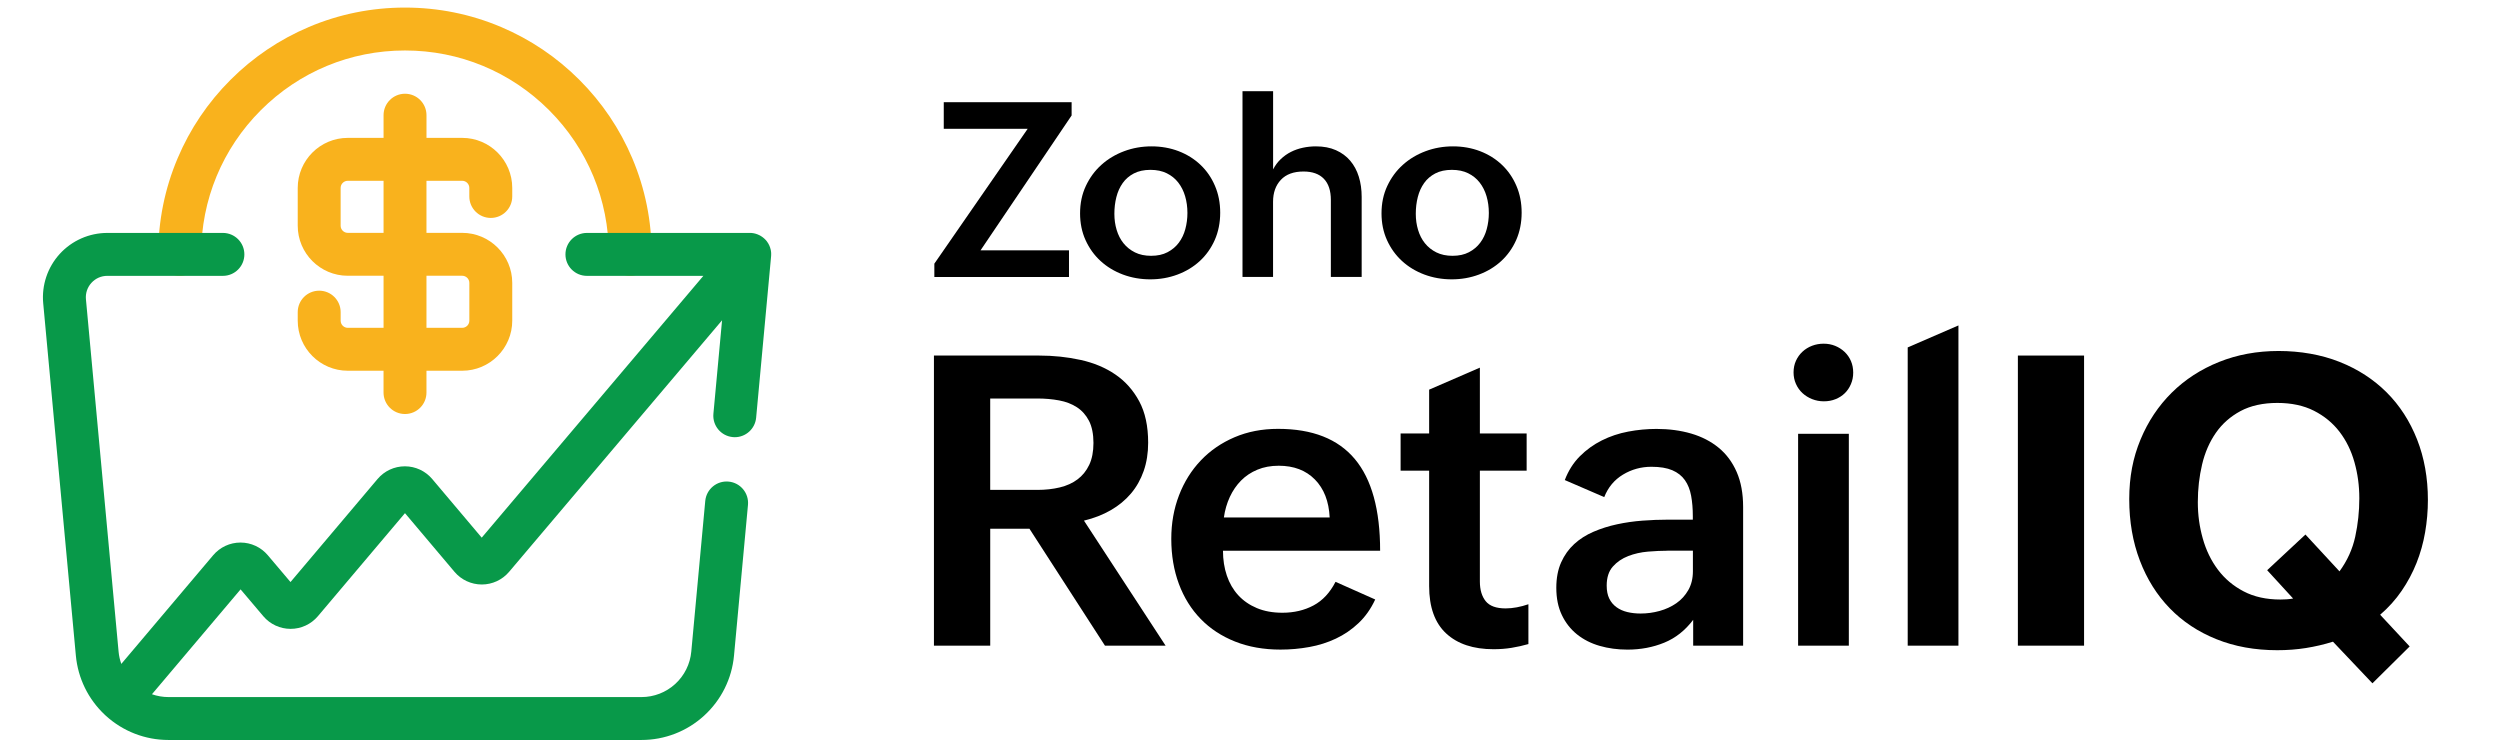 <?xml version="1.0" encoding="UTF-8"?>
<svg id="Layer_1" xmlns="http://www.w3.org/2000/svg" version="1.1" viewBox="0 0 990 296">
  <!-- Generator: Adobe Illustrator 29.0.1, SVG Export Plug-In . SVG Version: 2.1.0 Build 192)  -->
  <defs>
    <style>
      .st0 {
        fill: #f9b21d;
      }

      .st1 {
        fill: #089949;
      }
    </style>
  </defs>
  <g>
    <g>
      <path d="M369.84,140.8h41.59c5.75,0,11.25.58,16.48,1.73,5.23,1.15,9.82,3.07,13.77,5.77,3.95,2.69,7.1,6.24,9.46,10.63s3.53,9.86,3.53,16.4c0,4.08-.59,7.81-1.77,11.18-1.18,3.37-2.86,6.36-5.06,8.95-2.2,2.59-4.87,4.79-8,6.59s-6.67,3.18-10.59,4.12l32.33,49.52h-24.01l-29.9-46.3h-15.54v46.3h-22.29v-114.88ZM410.8,194c3.19,0,6.15-.33,8.87-.98,2.72-.65,5.06-1.71,7.02-3.18,1.96-1.46,3.5-3.37,4.63-5.73,1.12-2.35,1.69-5.26,1.69-8.71s-.59-6.47-1.77-8.75c-1.18-2.28-2.77-4.07-4.79-5.38-2.01-1.31-4.37-2.21-7.06-2.71-2.7-.5-5.56-.75-8.59-.75h-18.68v36.18h18.68Z"/>
      <path d="M544.59,237.39c-1.73,3.72-3.94,6.84-6.63,9.38-2.69,2.54-5.68,4.58-8.95,6.12-3.27,1.54-6.78,2.66-10.52,3.33-3.74.68-7.55,1.02-11.42,1.02-6.64,0-12.63-1.06-17.97-3.18-5.34-2.12-9.88-5.1-13.62-8.95-3.74-3.84-6.62-8.46-8.63-13.85-2.01-5.39-3.02-11.35-3.02-17.89,0-6.17,1.02-11.91,3.06-17.22,2.04-5.31,4.92-9.91,8.63-13.81,3.71-3.9,8.16-6.96,13.34-9.18,5.18-2.22,10.93-3.33,17.26-3.33,13.6,0,23.74,3.99,30.41,11.97,6.67,7.98,10,20.08,10,36.29h-62.23c0,3.56.51,6.84,1.53,9.85,1.02,3.01,2.52,5.6,4.51,7.77,1.99,2.17,4.45,3.87,7.38,5.1,2.93,1.23,6.3,1.84,10.12,1.84,4.6,0,8.71-.97,12.32-2.9,3.61-1.93,6.51-5.05,8.71-9.34l15.69,6.98ZM526.55,204.91c-.31-6.38-2.26-11.39-5.85-15.03-3.58-3.64-8.36-5.45-14.32-5.45-3.14,0-5.96.52-8.47,1.57-2.51,1.05-4.67,2.49-6.47,4.32-1.8,1.83-3.28,3.99-4.43,6.47-1.15,2.49-1.94,5.19-2.35,8.12h41.9Z"/>
      <path d="M605.25,255.05c-2.2.63-4.42,1.12-6.67,1.49-2.25.37-4.63.55-7.14.55-8,0-14.26-2.08-18.75-6.24-4.5-4.16-6.75-10.42-6.75-18.79v-45.67h-11.3v-14.75h11.3v-17.34l20.09-8.71v26.05h18.52v14.75h-18.52v43.87c0,3.3.77,5.9,2.31,7.81,1.54,1.91,4.17,2.86,7.89,2.86,1.41,0,2.89-.14,4.43-.43,1.54-.29,3.07-.69,4.59-1.22v15.77Z"/>
      <path d="M670.54,245.4c-3.19,4.24-7.02,7.27-11.5,9.1-4.47,1.83-9.33,2.75-14.56,2.75-3.92,0-7.6-.5-11.03-1.49-3.43-.99-6.41-2.51-8.95-4.55-2.54-2.04-4.54-4.59-6-7.65-1.47-3.06-2.2-6.66-2.2-10.79,0-3.87.64-7.23,1.92-10.08,1.28-2.85,3.01-5.27,5.18-7.26,2.17-1.99,4.72-3.61,7.65-4.87,2.93-1.26,6.03-2.24,9.3-2.94,3.27-.71,6.63-1.19,10.08-1.45,3.45-.26,6.8-.39,10.04-.39h9.89v-1.33c0-2.98-.22-5.69-.67-8.12-.45-2.43-1.27-4.5-2.47-6.2-1.2-1.7-2.86-3.01-4.98-3.92-2.12-.91-4.88-1.37-8.28-1.37-4.08,0-7.83,1.03-11.26,3.1-3.43,2.07-5.9,5.04-7.42,8.91l-15.62-6.75c1.41-3.71,3.4-6.85,5.96-9.42,2.56-2.56,5.47-4.66,8.71-6.28,3.24-1.62,6.72-2.79,10.44-3.49,3.71-.71,7.46-1.06,11.22-1.06,4.97,0,9.55.62,13.73,1.84,4.18,1.23,7.81,3.1,10.87,5.61s5.44,5.72,7.14,9.61,2.55,8.51,2.55,13.85v54.93h-19.78v-10.28ZM660.26,218.09c-2.3,0-4.85.12-7.65.35-2.8.24-5.41.82-7.85,1.77-2.43.94-4.46,2.33-6.08,4.16-1.62,1.83-2.43,4.34-2.43,7.53,0,2.04.34,3.75,1.02,5.14.68,1.39,1.63,2.52,2.86,3.41,1.23.89,2.65,1.53,4.28,1.92,1.62.39,3.37.59,5.26.59,2.56,0,5.07-.34,7.53-1.02,2.46-.68,4.67-1.7,6.63-3.06,1.96-1.36,3.54-3.1,4.75-5.22,1.2-2.12,1.81-4.59,1.81-7.42v-8.16h-10.12Z"/>
      <path d="M710.25,147.47c0-1.67.31-3.2.94-4.59.63-1.39,1.49-2.59,2.59-3.61,1.1-1.02,2.37-1.8,3.81-2.35,1.44-.55,2.97-.82,4.59-.82s3.14.29,4.55.86c1.41.58,2.65,1.37,3.73,2.39,1.07,1.02,1.91,2.22,2.51,3.61.6,1.39.9,2.92.9,4.59s-.3,3.14-.9,4.55-1.41,2.62-2.43,3.61c-1.02,1-2.24,1.78-3.65,2.35-1.41.58-2.96.86-4.63.86s-3.17-.29-4.63-.86c-1.46-.58-2.75-1.37-3.85-2.39-1.1-1.02-1.96-2.24-2.59-3.65-.63-1.41-.94-2.93-.94-4.55ZM712.05,171.79h20.09v83.89h-20.09v-83.89Z"/>
      <path d="M755.45,137.58l20.09-8.71v126.81h-20.09v-118.1Z"/>
      <path d="M799.08,140.8h26.21v114.88h-26.21v-114.88Z"/>
      <path d="M923.85,254.11c-3.51,1.1-7.08,1.93-10.71,2.51-3.64.58-7.42.86-11.34.86-8.84,0-16.87-1.45-24.09-4.36-7.22-2.9-13.38-6.98-18.48-12.24s-9.05-11.56-11.85-18.91c-2.8-7.35-4.2-15.45-4.2-24.29s1.49-16.45,4.47-23.62c2.98-7.17,7.1-13.35,12.36-18.56,5.26-5.2,11.5-9.26,18.72-12.16,7.22-2.9,15.09-4.35,23.62-4.35s16.88,1.44,24.13,4.32c7.25,2.88,13.46,6.91,18.64,12.08,5.18,5.18,9.19,11.39,12.05,18.64,2.85,7.25,4.28,15.24,4.28,23.97,0,4.29-.37,8.55-1.1,12.79-.73,4.24-1.87,8.29-3.41,12.16-1.54,3.87-3.51,7.55-5.89,11.03-2.38,3.48-5.22,6.63-8.51,9.46l11.69,12.55-14.75,14.6-15.62-16.48ZM912.94,211.66l13.5,14.6c3.09-4.24,5.17-8.83,6.24-13.77,1.07-4.94,1.61-9.98,1.61-15.11s-.64-9.74-1.92-14.32c-1.28-4.58-3.26-8.6-5.92-12.08-2.67-3.48-6.04-6.25-10.12-8.32-4.08-2.07-8.92-3.1-14.52-3.1s-10.55,1.07-14.56,3.22c-4,2.15-7.26,5.02-9.77,8.63-2.51,3.61-4.33,7.78-5.45,12.52-1.12,4.74-1.69,9.69-1.69,14.87s.65,9.78,1.96,14.44,3.31,8.78,6,12.36c2.69,3.58,6.09,6.45,10.2,8.59,4.11,2.15,8.96,3.22,14.56,3.22.73,0,1.53-.03,2.39-.08.86-.05,1.74-.16,2.63-.31l-10.28-11.22,15.15-14.12Z"/>
    </g>
    <g>
      <path d="M369.99,104.43l36.97-53.42h-33.23v-10.54h50.63v5.25l-36.07,53.42h35.03v10.54h-53.32v-5.25Z"/>
      <path d="M427.71,84.48c0-3.97.76-7.59,2.29-10.85,1.53-3.26,3.58-6.05,6.17-8.37,2.58-2.32,5.58-4.11,9-5.39,3.42-1.28,7.04-1.91,10.85-1.91s7.42.64,10.73,1.91c3.31,1.28,6.18,3.07,8.63,5.39s4.36,5.09,5.74,8.32c1.39,3.23,2.08,6.78,2.08,10.66s-.73,7.58-2.17,10.83c-1.45,3.25-3.43,6.02-5.93,8.32-2.51,2.3-5.44,4.08-8.82,5.34-3.37,1.26-6.97,1.89-10.78,1.89s-7.46-.64-10.85-1.91c-3.39-1.28-6.33-3.06-8.84-5.37-2.51-2.3-4.48-5.05-5.93-8.25-1.45-3.2-2.17-6.74-2.17-10.61ZM455.84,101.3c2.52,0,4.69-.47,6.5-1.42,1.81-.95,3.3-2.2,4.47-3.76,1.17-1.56,2.03-3.36,2.58-5.41.55-2.05.83-4.18.83-6.38,0-2.33-.3-4.53-.9-6.59-.6-2.06-1.51-3.88-2.72-5.44-1.21-1.56-2.73-2.79-4.56-3.69-1.83-.9-3.99-1.35-6.48-1.35s-4.74.47-6.55,1.42c-1.81.95-3.29,2.21-4.42,3.81-1.13,1.59-1.97,3.44-2.5,5.53-.54,2.1-.8,4.31-.8,6.64s.3,4.37.9,6.38,1.5,3.78,2.72,5.29c1.21,1.51,2.73,2.72,4.54,3.62,1.81.9,3.95,1.35,6.41,1.35Z"/>
      <path d="M492.05,36.12h12.1v30.96c.82-1.58,1.83-2.94,3.05-4.09,1.21-1.15,2.55-2.1,4.02-2.84,1.46-.74,3.04-1.29,4.73-1.65,1.69-.36,3.4-.54,5.13-.54,3.03,0,5.67.5,7.94,1.51,2.27,1.01,4.16,2.4,5.67,4.18,1.51,1.78,2.65,3.89,3.4,6.33.76,2.44,1.13,5.11,1.13,8.01v31.67h-12.2v-30.49c0-3.66-.92-6.45-2.77-8.37s-4.53-2.88-8.06-2.88c-3.91,0-6.89,1.09-8.96,3.29s-3.1,5.1-3.1,8.72v29.73h-12.1V36.12Z"/>
      <path d="M547.08,84.48c0-3.97.76-7.59,2.29-10.85,1.53-3.26,3.58-6.05,6.17-8.37,2.58-2.32,5.58-4.11,9-5.39,3.42-1.28,7.04-1.91,10.85-1.91s7.42.64,10.73,1.91c3.31,1.28,6.18,3.07,8.63,5.39s4.36,5.09,5.74,8.32c1.39,3.23,2.08,6.78,2.08,10.66s-.73,7.58-2.17,10.83c-1.45,3.25-3.43,6.02-5.93,8.32-2.51,2.3-5.44,4.08-8.82,5.34-3.37,1.26-6.97,1.89-10.78,1.89s-7.46-.64-10.85-1.91c-3.39-1.28-6.33-3.06-8.84-5.37-2.51-2.3-4.48-5.05-5.93-8.25-1.45-3.2-2.17-6.74-2.17-10.61ZM575.2,101.3c2.52,0,4.69-.47,6.5-1.42,1.81-.95,3.3-2.2,4.47-3.76,1.17-1.56,2.03-3.36,2.58-5.41.55-2.05.83-4.18.83-6.38,0-2.33-.3-4.53-.9-6.59-.6-2.06-1.51-3.88-2.72-5.44-1.21-1.56-2.73-2.79-4.56-3.69-1.83-.9-3.99-1.35-6.48-1.35s-4.74.47-6.55,1.42c-1.81.95-3.29,2.21-4.42,3.81-1.13,1.59-1.97,3.44-2.5,5.53-.54,2.1-.8,4.31-.8,6.64s.3,4.37.9,6.38,1.5,3.78,2.72,5.29c1.21,1.51,2.73,2.72,4.54,3.62,1.81.9,3.95,1.35,6.41,1.35Z"/>
    </g>
  </g>
  <g>
    <path class="st0" d="M249.58,109.2c-4.69,0-8.5-3.8-8.5-8.5,0-21.56-8.4-41.83-23.64-57.07s-35.51-23.64-57.07-23.64-41.83,8.4-57.07,23.64-23.64,35.51-23.64,57.07c0,4.69-3.8,8.5-8.5,8.5s-8.5-3.8-8.5-8.5c0-13.19,2.58-25.98,7.68-38.03,4.92-11.64,11.97-22.08,20.94-31.05,8.97-8.97,19.42-16.01,31.05-20.94,12.05-5.1,24.85-7.68,38.03-7.68s25.98,2.58,38.03,7.68c11.64,4.92,22.08,11.97,31.05,20.94,8.97,8.97,16.01,19.42,20.94,31.05,5.1,12.05,7.68,24.85,7.68,38.03,0,4.69-3.8,8.5-8.5,8.5Z"/>
    <path class="st0" d="M183.03,92.21h-14.15v-20.62h14.14c1.56,0,2.83,1.27,2.83,2.83v3.38c0,4.69,3.8,8.5,8.5,8.5s8.5-3.8,8.5-8.5v-3.38c0-10.93-8.89-19.82-19.82-19.82h-14.14v-8.98c0-4.69-3.8-8.5-8.5-8.5s-8.5,3.8-8.5,8.5v8.98h-14.17c-10.93,0-19.82,8.89-19.82,19.82v14.96c0,10.93,8.89,19.82,19.82,19.82h14.17v20.62h-14.16c-1.56,0-2.83-1.27-2.83-2.83v-3.38c0-4.69-3.8-8.5-8.5-8.5s-8.5,3.8-8.5,8.5v3.38c0,10.93,8.89,19.82,19.82,19.82h14.16v8.64c0,4.69,3.8,8.5,8.5,8.5s8.5-3.8,8.5-8.5v-8.64h14.15c10.93,0,19.82-8.89,19.82-19.82v-14.96c0-10.93-8.89-19.82-19.82-19.82ZM137.72,92.21c-1.56,0-2.83-1.27-2.83-2.83v-14.96c0-1.56,1.27-2.83,2.83-2.83h14.17v20.62h-14.17ZM185.86,126.99c0,1.56-1.27,2.83-2.83,2.83h-14.15v-20.62h14.15c1.56,0,2.83,1.27,2.83,2.83v14.96Z"/>
    <path class="st1" d="M305.38,101.11s0-.1,0-.15c0-.09,0-.18,0-.27,0-.06,0-.11,0-.17,0-.08,0-.17,0-.25,0-.06,0-.12-.01-.18,0-.08-.01-.17-.02-.25,0-.06-.01-.11-.02-.17-.01-.09-.02-.18-.04-.27,0-.05-.01-.1-.02-.15-.02-.11-.04-.22-.06-.33,0-.03-.01-.06-.02-.08-.25-1.12-.73-2.2-1.44-3.16,0,0-.01-.02-.02-.03-.08-.1-.16-.21-.24-.31-.02-.02-.03-.04-.05-.06-.07-.09-.15-.18-.23-.26-.01-.01-.02-.03-.04-.04-.02-.02-.03-.03-.05-.05-.07-.07-.14-.14-.21-.21-.04-.04-.08-.08-.12-.12-.06-.06-.12-.12-.19-.17-.05-.04-.1-.09-.15-.13-.03-.02-.05-.05-.08-.07-.03-.03-.07-.05-.1-.08-.05-.04-.1-.08-.16-.13-.07-.05-.13-.1-.2-.15-.05-.03-.09-.07-.14-.1-.08-.06-.16-.11-.24-.16-.04-.02-.07-.05-.11-.07-.1-.06-.19-.12-.29-.18-.02-.01-.04-.03-.07-.04-.11-.06-.23-.13-.34-.18,0,0-.02,0-.03-.01-.93-.47-1.92-.76-2.93-.86h0c-.14-.01-.28-.03-.42-.03-.04,0-.08,0-.12,0-.1,0-.2,0-.31,0-.02,0-.03,0-.05,0h-64.44c-4.69,0-8.5,3.8-8.5,8.5s3.8,8.5,8.5,8.5h46.11l-87.77,103.67-19.6-23.22c-2.7-3.19-6.64-5.03-10.82-5.03h0c-4.18,0-8.12,1.83-10.82,5.02l-34.48,40.81-9-10.63c-2.7-3.18-6.63-5.01-10.81-5.01h0c-4.17,0-8.11,1.83-10.81,5.02l-36.38,43.04c-.56-1.56-.93-3.19-1.08-4.86l-12.93-139.53c-.22-2.41.55-4.72,2.18-6.51s3.86-2.77,6.28-2.77h45.78c4.69,0,8.5-3.8,8.5-8.5s-3.8-8.5-8.5-8.5h-45.78c-7.15,0-14.02,3.03-18.84,8.32-4.82,5.29-7.2,12.4-6.54,19.52l12.93,139.53c.83,8.96,4.88,17.25,11.43,23.41.05.05.1.09.15.14.09.09.19.18.28.26,6.8,6.2,15.61,9.61,24.8,9.61h187.31c9.2,0,18.01-3.41,24.8-9.61,6.8-6.2,11.01-14.65,11.86-23.81l5.53-59.66c.43-4.67-3-8.81-7.68-9.24-4.67-.43-8.81,3-9.24,7.68l-5.53,59.66c-.46,4.93-2.72,9.48-6.38,12.82-3.66,3.34-8.4,5.17-13.36,5.17H66.73c-2.26,0-4.47-.39-6.56-1.12l35.1-41.53,9,10.63c2.7,3.18,6.63,5.01,10.81,5.01h0c4.17,0,8.11-1.83,10.81-5.02l34.48-40.8,19.6,23.22c2.69,3.19,6.63,5.02,10.81,5.03h.01c4.17,0,8.11-1.83,10.81-5.01l84.34-99.62-3.43,37.02c-.43,4.67,3,8.81,7.68,9.24.27.02.53.04.79.04,4.34,0,8.04-3.31,8.45-7.71l5.92-63.88s0-.05,0-.08c0-.1.02-.2.02-.31Z"/>
  </g>
</svg>
